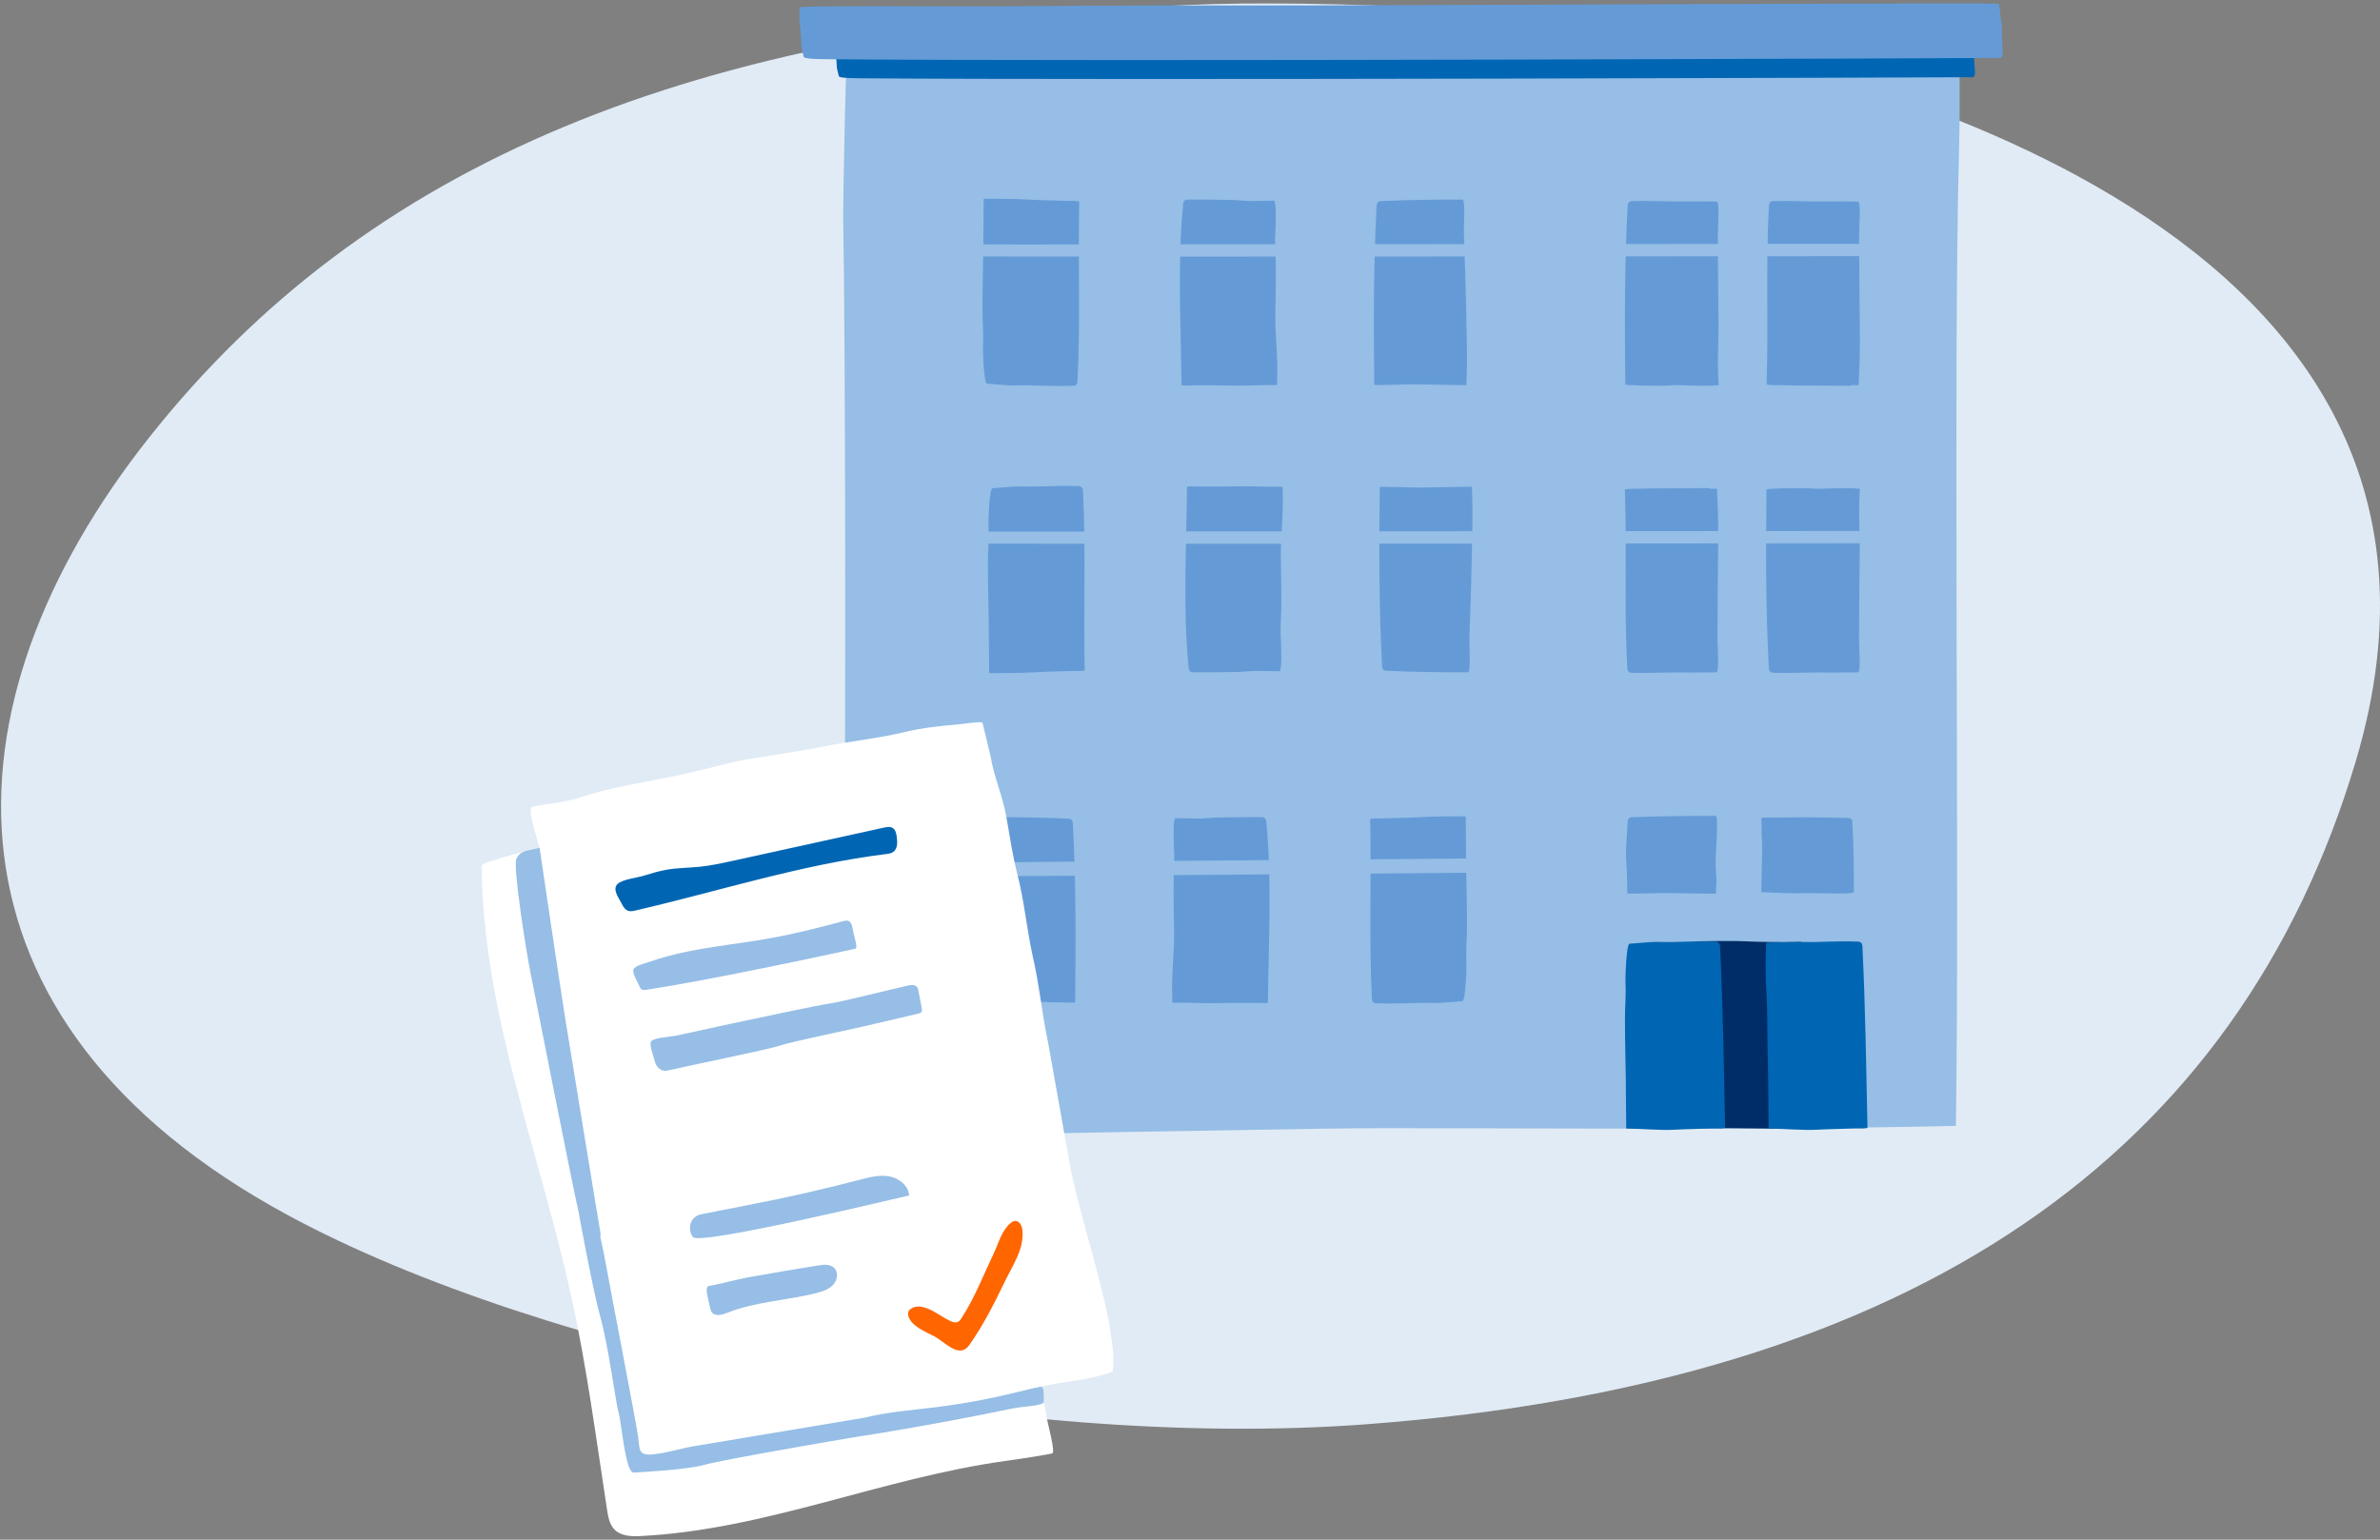 <svg width="629" height="407" fill="none" xmlns="http://www.w3.org/2000/svg"><rect width="100%" height="100%" fill="#808080" stroke="none"/><path d="M443.179 9.531C415.377 2.298 345.81-.089 314.686 1.285 182.201 7.137 96.612 43.623 39.669 115.327c-56.948 71.703-58.16 154.709 36.402 205.889 67.603 36.587 190.595 62.391 285.076 55.277 144.812-10.902 230.528-71.36 261.475-175.362C666.869 52.443 467.262 15.798 443.175 9.531h.004Z" fill="#E1EBF5"/><g clip-path="url(#clip0_22_1268)"><path d="M224.257 8.711c8.536.118 15.57.093 22.919.062 6.704-.031 19.733-.273 26.438-.36 9.015-.113 10.508.391 19.523.17 43.847-1.07 180.841-.221 224.641-2.377.016 12.118.319 19.934-.015 32.413-1.621 60.014.159 194.868-.854 259.004-58.631 1.343-140.046.319-164.607.7-24.56.381-79.444 1.317-101.633 1.801-14.835.324-25.975-.823-27.262-.607-1.286.216-.555-3.057-.56-4.734-.016-5.645-.119-16.086.025-19.636.633-15.211.031-32.027.242-47.248.422-30.206.335-139.223-.267-169.423-.083-4.178.735-49.764 1.415-49.759l-.005-.005Z" fill="#96BEE6"/><path d="M282.197 216.402c.304.01.623.031.87.201.355.242.443.705.468 1.116.854 15.757.772 31.276.623 47.115 0 .365-2.269.144-3.129.154-2.902.026-5.536-.232-8.434-.139-3.895.118-8.732.108-12.668.216-.196.005-.124-.551-.139-.834-.324-6.329-.011-12.555.072-18.905.046-3.571.164-7.142.283-10.718.108-3.289.216-6.582.324-9.87.062-1.806-.443-8.722.381-8.732.823-.01 4.497 0 5.542.01 1.713.01 3.422.031 5.135.062 3.561.062 7.122.17 10.678.319l-.006.005ZM333.284 216.011c.304 0 .623.01.875.165.365.231.473.684.514 1.096 1.523 15.715.571 31.847.422 47.685 0 .365-2.269.144-3.128.154-2.903.026-7.137-.03-10.034.057-3.896.118-8.033-.211-11.969-.108-.196.005-.124-.551-.139-.834-.325-6.329.627-12.55.463-18.895-.093-3.571-.113-7.147-.134-10.718-.021-3.293.314-6.165.154-9.453-.087-1.806-.422-8.887.402-8.881.818 0 4.492.077 5.542.103 1.713.041 3.648-.242 5.356-.278 3.561-.072 8.12-.114 11.681-.098l-.005.005ZM363.906 265.219c-.303-.015-.622-.036-.869-.2-.355-.242-.443-.705-.464-1.117-.782-15.761-.113-31.476-.452-47.31-.011-.365 2.264-.205 3.123-.241 2.902-.108 7.132-.165 10.029-.335 3.89-.226 8.053-.242 11.995-.226.195 0 .103.555.108.838.103 6.34.031 11.007.195 17.357.093 3.571.114 7.147.134 10.718.021 3.294-.314 6.165-.154 9.453.087 1.806-.232 10.42-1.045 10.497-.818.078-4.477.355-5.521.433-1.709.123-3.654-.026-5.367.01-3.561.072-8.156.288-11.712.123ZM365.152 53.154c-.304.01-.623.031-.87.201-.355.242-.443.705-.468 1.117-.855 15.756-.772 31.276-.623 47.114 0 .365 2.269.144 3.129.154 2.902.026 5.536-.231 8.433-.139 3.896.119 8.733.108 12.669.216.196.005.124-.55.139-.833.324-6.33.01-12.556-.072-18.906-.046-3.571-.165-7.142-.283-10.719-.108-3.288-.216-6.581-.324-9.87-.062-1.806.442-8.722-.381-8.732-.818-.01-4.497 0-5.542.01-1.713.01-3.422.031-5.135.062-3.561.062-7.122.17-10.678.319l.006.005ZM431.5 53.154c-.303.01-.622.031-.869.201-.355.242-.443.705-.469 1.117-.854 15.756-.772 31.276-.622 47.114 0 .365 7.965.381 8.825.391 2.902.026 2.66-.211 5.562-.16 3.895.072 6.273.319 10.199 0 .195-.015.062-.56.046-.844-.36-6.329.083-9.926 0-16.275-.046-3.571-.175-19.394-.17-22.682 0-1.806.536-8.717-.283-8.732-.818-.021-4.497-.046-5.542-.051-1.713-.005-3.421 0-5.135.01-3.561.026-7.981-.232-11.537-.082l-.005-.005ZM468.832 53.154c-.303.01-.622.031-.869.201-.355.242-.443.705-.469 1.117-.854 15.756-.066 31.219-.617 47.047-.01.365 2.259.247 3.118.293 2.897.154 14.259.082 17.161.17 3.896.118.011-.268 3.947-.16.196.006.124-.55.139-.833.324-6.329.345-9.937.262-16.286-.046-3.571-.175-19.394-.169-22.682 0-1.806.535-8.717-.283-8.732-.819-.021-4.498-.046-5.542-.051-1.714-.005-3.422 0-5.136.01-3.561.026-7.981-.232-11.536-.082l-.006-.01ZM431.552 216.006c-.309.01-.638.026-.89.165-.366.2-.453.586-.479.931-.875 13.163-.252 6.154-.108 18.962 0 .298 2.182.118 3.01.123 2.789.021 5.321-.185 8.11-.113 3.741.098 8.393.088 12.18.175.19 0 .118-.448.134-.674.313-5.12-.011-2.197-.093-7.333-.046-2.892.859-12.555.021-12.565-.839-.011-4.606 0-5.681.01-1.755.01-3.51.026-5.264.051-3.649.052-7.297.144-10.94.268ZM489.565 217.375c-.01-.263-.031-.541-.196-.747-.242-.303-.694-.391-1.106-.401-13.502-.278-7.307-.211-22.543-.087-.355 0-.139 1.837-.15 2.531-.025 2.347.222 4.477.134 6.823-.113 3.15-.108 7.06-.211 10.246-.005.159.53.097.803.113 6.087.262 5.743.309 11.851.242 3.437-.036 11.799.406 11.809-.304.01-.705 0-3.875-.01-4.775-.011-1.477-.031-2.954-.062-4.425-.062-3.067-.17-6.139-.319-9.206v-.01ZM314.065 52.763c-.304 0-.623.01-.875.165-.366.232-.474.684-.515 1.096-1.523 15.715-.571 31.847-.422 47.685 0 .366 2.27.144 3.129.155 2.902.025 7.137-.031 10.034.056 3.895.119 8.033-.211 11.969-.108.196.005.123-.55.139-.833.324-6.33-.628-12.551-.463-18.895.092-3.571.113-7.147.134-10.719.02-3.293-.314-6.165-.155-9.453.088-1.806.422-8.887-.401-8.882-.823.005-4.492.077-5.542.103-1.714.041-3.648-.242-5.357-.278-3.561-.072-8.12-.113-11.681-.098l.006.005Z" fill="#649BD7"/><path d="M221.668 20.047c.036.144.093.298.788.412 1.003.17 2.948.216 4.687.232 66.617.556 293.841-.237 294.294-.283.458-.046.551-1.024.52-1.431-.113-1.379-.263-3.463-.201-4.842.041-.906-.247-2.321-.401-3.494-.165-1.23-.175-2.202-.52-2.197-.669.015-3.01-.036-4.209-.041-26.809-.087-146.236.432-173.107.422-15.118-.005-30.236.021-45.354.051-13.925.026-26.043.211-39.967.175-6.695-.021-31.024-.129-36.808.118-.823.036-.694.453-.694.684 0 .695-.062 1.806-.031 2.192.062.839.412 3.7.432 4.513.041 1.688.165 1.801.566 3.489h.005Z" fill="#0066B3"/><path d="M283.443 101.977c.304-.016.623-.036.87-.201.355-.242.442-.705.463-1.117.782-15.761.113-31.476.452-47.309.011-.365-2.264-.206-3.123-.242-2.902-.108-7.132-.165-10.029-.335-3.89-.226-8.053-.242-11.995-.226-.195 0-.103.556-.108.839-.103 6.34-.031 11.007-.195 17.357-.093 3.571-.113 7.147-.134 10.719-.021 3.293.314 6.165.154 9.453-.087 1.806.232 10.421 1.045 10.498.813.077 4.477.355 5.521.432 1.709.123 3.654-.026 5.367.01 3.561.072 8.156.288 11.712.124ZM212.359 14.88c.036.17.103.355.85.494 1.085.206 3.185.263 5.063.278 71.963.664 309.942-.283 310.436-.34.494-.057.597-1.225.561-1.714-.124-1.652-.283-4.153-.217-5.804.042-1.086-.267-2.779-.432-4.194-.175-1.477-.19-2.64-.561-2.629-.72.021-3.252-.041-4.548-.046-28.961-.103-150.492.515-179.519.504-16.332-.005-32.665.026-48.992.062-15.041.031-28.132.257-43.173.206-7.23-.026-33.514-.154-39.761.139-.89.046-.746.545-.746.823 0 .834-.067 2.166-.036 2.629.067 1.003.443 4.441.468 5.413.047 2.022.175 2.156.607 4.184v-.005Z" fill="#649BD7"/><path d="M448.018 248.841s9.283-.217 13.595 0c5.604.283 14.413.164 14.413.164l-7.096 49.348-19.43-.201-1.482-49.311Z" fill="#002D67"/><path d="M453.252 248.902c.303.016.622.036.869.201.355.242.443.705.463 1.117.782 15.761.999 31.991 1.338 47.829.01.365-2.264.206-3.123.242-2.903.108-7.132.165-10.029.334-3.89.227-8.938-.272-12.88-.293-.196 0-.103-.556-.108-.839-.103-6.339-.031-11.006-.196-17.356-.092-3.571-.113-7.148-.133-10.719-.021-3.293.313-6.164.154-9.452-.088-1.806.232-10.42 1.045-10.498.818-.077 4.476-.355 5.521-.432 1.708-.123 3.653.026 5.367-.01 3.561-.072 8.156-.288 11.712-.124ZM490.877 248.902c.303.016.622.036.869.201.355.242.443.705.463 1.117.783 15.761.999 31.991 1.338 47.829.011.365-2.264.206-3.123.242-2.902.108-7.132.165-10.029.334-3.89.227-8.938-.272-12.88-.293-.195 0-.103-.556-.108-.839-.103-6.339-.031-11.006-.195-17.356-.093-3.571-.114-7.148-.134-10.719-.021-3.293-.211-6.422-.371-9.71-.067-1.41-.123-7.327.026-9.823.041-.705-.026-.818 1.41-.761 1.734-.031 4.842-.026 5.655-.088 1.708-.123 3.653.026 5.367-.01 3.561-.072 8.156-.288 11.712-.124Z" fill="#0066B3"/><path d="M241.634 67.603c.031.041.082.082.684.113.87.046 2.552.057 4.06.062 57.73.149 254.641-.062 255.037-.077.396-.01.479-.278.448-.386-.098-.376-.227-.936-.175-1.312.036-.247-.216-.628-.35-.947-.134-.319-.154-.597-.448-.597-.581 0-2.609-.01-3.648-.01-23.233-.026-126.729.118-150.013.113-13.101 0-26.202.005-39.303.015-12.067.005-22.569.057-34.631.046-5.799-.005-26.886-.036-31.898.031-.715.01-.602.123-.602.185 0 .19-.051.489-.031.597.052.226.355 1.003.376 1.225.036.458.144.489.489.947l.005-.005Z" fill="#96BEE6"/><path d="M468.817 177.855c-.304-.01-.623-.03-.87-.2-.355-.242-.442-.705-.468-1.117-.854-15.756-.772-31.275-.622-47.114 0-.365 7.965-.381 8.824-.391 2.903-.026 2.661.211 5.563.159 3.895-.072 6.273-.319 10.199 0 .195.016.062.561.046.844-.36 6.33.082 9.926 0 16.276-.046 3.571-.175 19.394-.17 22.683 0 1.806.535 8.716-.283 8.732-.818.02-4.497.046-5.542.051-1.713.005-3.422 0-5.135-.01-3.561-.026-7.981.232-11.537.082l-.005.005ZM431.398 177.855c-.304-.01-.623-.03-.87-.2-.355-.242-.442-.705-.468-1.117-.854-15.756-.067-31.219-.618-47.047-.01-.365 2.259-.247 3.119-.293 2.897-.155 14.258-.083 17.161-.17 3.895-.119.01.267 3.946.159.196-.005.124.551.139.834.325 6.329.345 9.936.263 16.286-.047 3.571-.175 19.394-.17 22.682 0 1.807.535 8.717-.283 8.733-.818.02-4.497.046-5.542.051-1.713.005-3.422 0-5.135-.01-3.561-.026-7.981.231-11.537.082l-.005.01ZM366.603 177.32c-.304-.01-.623-.031-.87-.2-.355-.242-.442-.705-.468-1.117-.854-15.756-.772-31.276-.623-47.114 0-.366 2.269-.144 3.129-.155 2.902-.025 5.537.232 8.434.139 3.895-.118 8.732-.108 12.668-.216.196-.005.124.551.139.834.324 6.329.011 12.555-.072 18.905-.046 3.571-.164 7.142-.283 10.719-.108 3.288-.216 6.581-.324 9.869-.062 1.806.443 8.722-.381 8.732-.818.011-4.497.001-5.542-.01-1.713-.01-3.422-.031-5.135-.062-3.561-.061-7.122-.169-10.677-.319l.005-.005ZM315.516 177.717c-.303 0-.622-.011-.874-.165-.366-.232-.474-.684-.515-1.096-1.523-15.715-.571-31.847-.422-47.685 0-.366 2.269-.144 3.129-.155 2.902-.026 7.137.031 10.034-.056 3.895-.119 8.032.211 11.969.108.195-.005.123.55.139.833.324 6.33-.628 12.551-.464 18.895.093 3.571.114 7.148.134 10.719.021 3.293-.314 6.164-.154 9.453.087 1.806.422 8.886-.401 8.881-.819 0-4.493-.077-5.542-.103-1.714-.041-3.649.242-5.357.278-3.561.072-8.12.113-11.681.098l.005-.005ZM284.889 128.503c.303.015.622.036.869.201.355.241.443.705.463 1.116.783 15.762.114 31.477.453 47.31.011.365-2.264.206-3.123.242-2.902.108-7.132.164-10.029.334-3.89.227-8.053.242-11.995.227-.195 0-.103-.556-.108-.839-.103-6.34-.031-11.007-.195-17.357-.093-3.571-.114-7.147-.134-10.718-.021-3.293.314-6.165.154-9.453-.087-1.806.232-10.42 1.045-10.497.818-.077 4.477-.355 5.521-.432 1.708-.124 3.654.025 5.367-.011 3.561-.072 8.156-.288 11.712-.123Z" fill="#649BD7"/><path d="M241.634 143.508c.031.041.082.082.684.113.87.046 2.552.057 4.06.062 57.73.149 254.641-.062 255.037-.077.396-.011.479-.278.448-.386-.098-.376-.227-.937-.175-1.312.036-.247-.216-.628-.35-.947-.134-.319-.154-.597-.448-.597-.581 0-2.609-.01-3.648-.01-23.233-.026-126.729.118-150.013.113-13.101 0-26.202.005-39.303.015-12.067.005-22.569.057-34.631.046-5.799-.005-26.886-.036-31.898.031-.715.011-.602.124-.602.186 0 .19-.051.488-.031.597.052.226.355 1.003.376 1.224.036.458.144.489.489.947l.005-.005ZM245.529 231.5c.021.046.052.092.433.128.55.052 1.61.057 2.562.057 36.406-.067 160.577-1.137 160.824-1.153.253-.015.299-.319.278-.447-.067-.433-.154-1.081-.128-1.513.02-.283-.144-.721-.232-1.091-.092-.386-.103-.69-.293-.685-.366.011-1.647 0-2.3 0-14.65.072-79.913.664-94.599.757-8.264.051-16.523.118-24.782.18-7.61.057-14.233.159-21.838.201-3.659.02-16.955.072-20.115.169-.453.016-.376.145-.376.217 0 .216-.025.566-.01.684.036.262.237 1.153.252 1.41.031.525.098.561.319 1.086h.005Z" fill="#96BEE6"/></g><g clip-path="url(#clip1_22_1268)"><path d="M127.279 228.868c.358 38.997 15.429 76 23.753 114.031 4.055 18.53 6.519 37.389 9.402 56.159.279 1.832.62 3.776 1.843 5.128 1.709 1.888 4.525 1.988 7.022 1.86 33.171-1.682 63.56-15.295 96.474-19.865 4.547-.631 11.513-1.72 12.345-2.005.833-.285-1.128-7.536-1.396-8.988-5.29-28.943-10.575-62.7-15.865-91.642-4.156-22.742-8.324-45.534-14.776-67.689-.916-3.145-1.871-11.043-4.709-13.138-3.223-2.374-9.429.754-12.887 1.592-11.441 2.776-22.876 5.552-34.316 8.329-5.922 1.43-66.912 13.893-66.89 16.228Z" fill="#fff"/><path d="M294.022 362.596c-5.715 2.207-12.239 2.475-18.228 3.793-6.038 1.43-12.256 3.302-18.507 4-6.815.665-13.569 2.117-20.378 2.782-7.76.788-14.77 3.804-22.451 5.011-11.335 2.458-22.848 4.268-34.283 6.497-3.044.542-6.435 1.776-9.575 1.452-2.374-.464-2.586-2.285-3.24-4.279-2.156-8.642-3.67-17.284-4.301-26.199-1.313-10.542-2.62-21.083-4.726-31.568-1.43-7.128-2.179-14.362-3.72-21.535.491-.57-7.302-44.489-7.765-49.293-.883-7.994-1.838-15.753-3.006-23.741-.799-5.598-4.983-15.636-3.139-16.228 1.843-.598 8.72-1.095 12.999-2.609 9.268-3.05 18.814-4.128 28.255-6.34 5.419-1.173 10.642-2.81 16.083-3.715 6.726-1.084 13.334-2.022 20.043-3.369 7.128-1.43 14.318-2.066 21.39-3.837 4.469-1.05 9.167-1.52 13.775-1.944 1.983-.19 6.324-.888 6.43-.358.212 1.067 1.587 6.385 2.106 8.715.894 5.625 3.324 10.792 4.251 16.496.838 4.832 1.564 9.619 2.737 14.396 1.917 7.2 2.542 14.574 4.112 21.825 1.782 7.53 2.458 15.245 4.078 22.836 2.072 11.497 4.1 23.099 6.173 34.596 2.927 13.323 7.435 26.523 10.021 39.897.498 4.245 1.626 8.681.861 12.731l.005-.012Z" fill="#fff"/><path d="M239.987 347.391c-.134-1.358 1.676-2.134 3.078-2 3.045.29 5.402 2.581 8.156 3.837.586.269 1.268.486 1.866.241.458-.19.759-.615 1.022-1.023 3.486-5.368 5.782-11.379 8.502-17.077 1.279-2.681 1.972-5.714 4.173-7.798.408-.385.883-.777 1.447-.827 1.257-.106 1.916 1.402 2.005 2.615.363 4.955-2.458 8.809-4.927 13.926-2.636 5.463-5.631 11.362-9.178 16.323-2.625 3.67-6.379-.86-9.156-2.324-2.279-1.201-6.697-2.916-6.994-5.905l.006.012Z" fill="#F60"/><path d="M275.068 366.563c-1.017.156-5.351 1.217-7.418 1.72-6.586 1.603-13.268 2.827-19.993 3.665-6.436.799-12.983 1.268-19.25 2.821 0 0-41.959 6.994-45.338 7.58-3.38.587-5.821 1.525-10.145 2.062-4.324.53-3.821-1.179-4.262-4.559-.441-3.38-7.955-42.198-8.402-44.969-.234-1.436-.972-5-1.631-8.089.112-.223.134-.558.039-1.044-.329-1.676-8.295-50.539-9.29-56.55-.994-6.01-6.776-45.092-6.776-45.092-3.407.844-5.055.743-6.1 2.833-1.045 2.089 2.659 25.02 3.743 30.417 1.089 5.396 11.278 57.236 12.625 62.777 0 0 3.715 20.602 5.854 28.25 2.134 7.648 4.044 22.73 4.782 25.116.737 2.379 1.765 15.909 3.972 15.764 2.206-.145 14.122-.737 18.747-2.061 4.631-1.324 36.506-6.793 38.132-7.045.022 0 .044-.011.072-.016 11.575-1.799 23.116-3.827 34.607-6.089 2.988-.592 5.977-1.196 8.966-1.816 2.089-.436 7.982-.603 7.876-1.72-.106-1.118.212-4.112-.804-3.955h-.006Z" fill="#96BEE6"/><path d="M164.305 238.895c.402.771.894 1.592 1.721 1.871.614.207 1.284.062 1.916-.083 22.048-5.095 43.723-12.134 66.18-14.91.692-.084 1.424-.179 1.988-.598 1.173-.866 1.078-2.614.872-4.05-.118-.81-.291-1.715-.956-2.19-.692-.497-1.636-.335-2.469-.15l-39.969 8.781c-2.821.62-5.653 1.24-8.525 1.542-2.921.307-5.876.285-8.77.776-2.134.364-4.212 1-6.279 1.632-1.709.525-5.569.921-6.837 2.189-1.397 1.391.357 3.682 1.145 5.19h-.017Z" fill="#0066B3"/><path d="M169.042 260.793c.089.218.179.441.352.603.374.369.983.313 1.503.235 18.775-2.855 54.717-10.737 55.23-10.865.52-.129-.156-2.609-.513-3.966-.358-1.358-.336-3.308-1.732-3.436-.397-.039-.793.067-1.179.173-6.458 1.749-12.96 3.385-19.552 4.553-7.077 1.257-14.244 1.983-21.289 3.408-3.558.72-7.083 1.62-10.502 2.849-.955.346-3.625.91-3.955 1.977-.324 1.033 1.263 3.536 1.643 4.463l-.006.006ZM172.896 280.032c.313 1.452 1.112 2.793 2.587 2.994.531.073 1.067-.056 1.586-.178 3.134-.755 26.529-5.536 28.948-6.425 2.419-.888 18.546-4.251 21.904-5.027 6.044-1.391 11.289-2.615 14.859-3.475.251-.061.52-.128.687-.324.257-.29.201-.732.129-1.112-.28-1.474-.559-2.949-.838-4.424-.084-.452-.185-.933-.503-1.262-.559-.576-1.492-.447-2.274-.274-3.307.721-18.406 4.491-20.54 4.72-2.134.229-22.423 4.536-26.641 5.452-4.737 1.028-9.474 2.056-14.211 3.09-1.207.262-5.743.508-6.469 1.458-.642.849.542 3.698.776 4.787ZM227.278 311.851c2.536-.665 5.162-1.352 7.743-.888 2.575.464 5.089 2.435 5.245 5.05 0-.073-55.426 13.396-57.147 10.999-1.53-2.134-.815-5.402 2.224-6.027 3.038-.621 11.066-2.19 11.881-2.341 10.089-1.927 20.116-4.195 30.06-6.793h-.006ZM187.65 345.614c.089.419.178.855.424 1.207.872 1.268 2.816.737 4.246.167 7.463-2.977 15.719-3.195 23.501-5.2 1.62-.419 3.307-.967 4.424-2.218 1.117-1.251 1.374-3.408.112-4.514-1.067-.933-2.67-.771-4.072-.547-6.274 1-12.536 2.067-18.787 3.184-2.268.408-8.441 2.056-9.927 2.184-1.486.129-.569 2.609.073 5.732l.006.005Z" fill="#96BEE6"/></g><defs><clipPath id="clip0_22_1268"><path fill="#fff" transform="translate(211.279 .915)" d="M0 0h318v299.259H0z"/></clipPath><clipPath id="clip1_22_1268"><path fill="#fff" transform="translate(127.279 190.915)" d="M0 0h167v215.17H0z"/></clipPath></defs></svg>